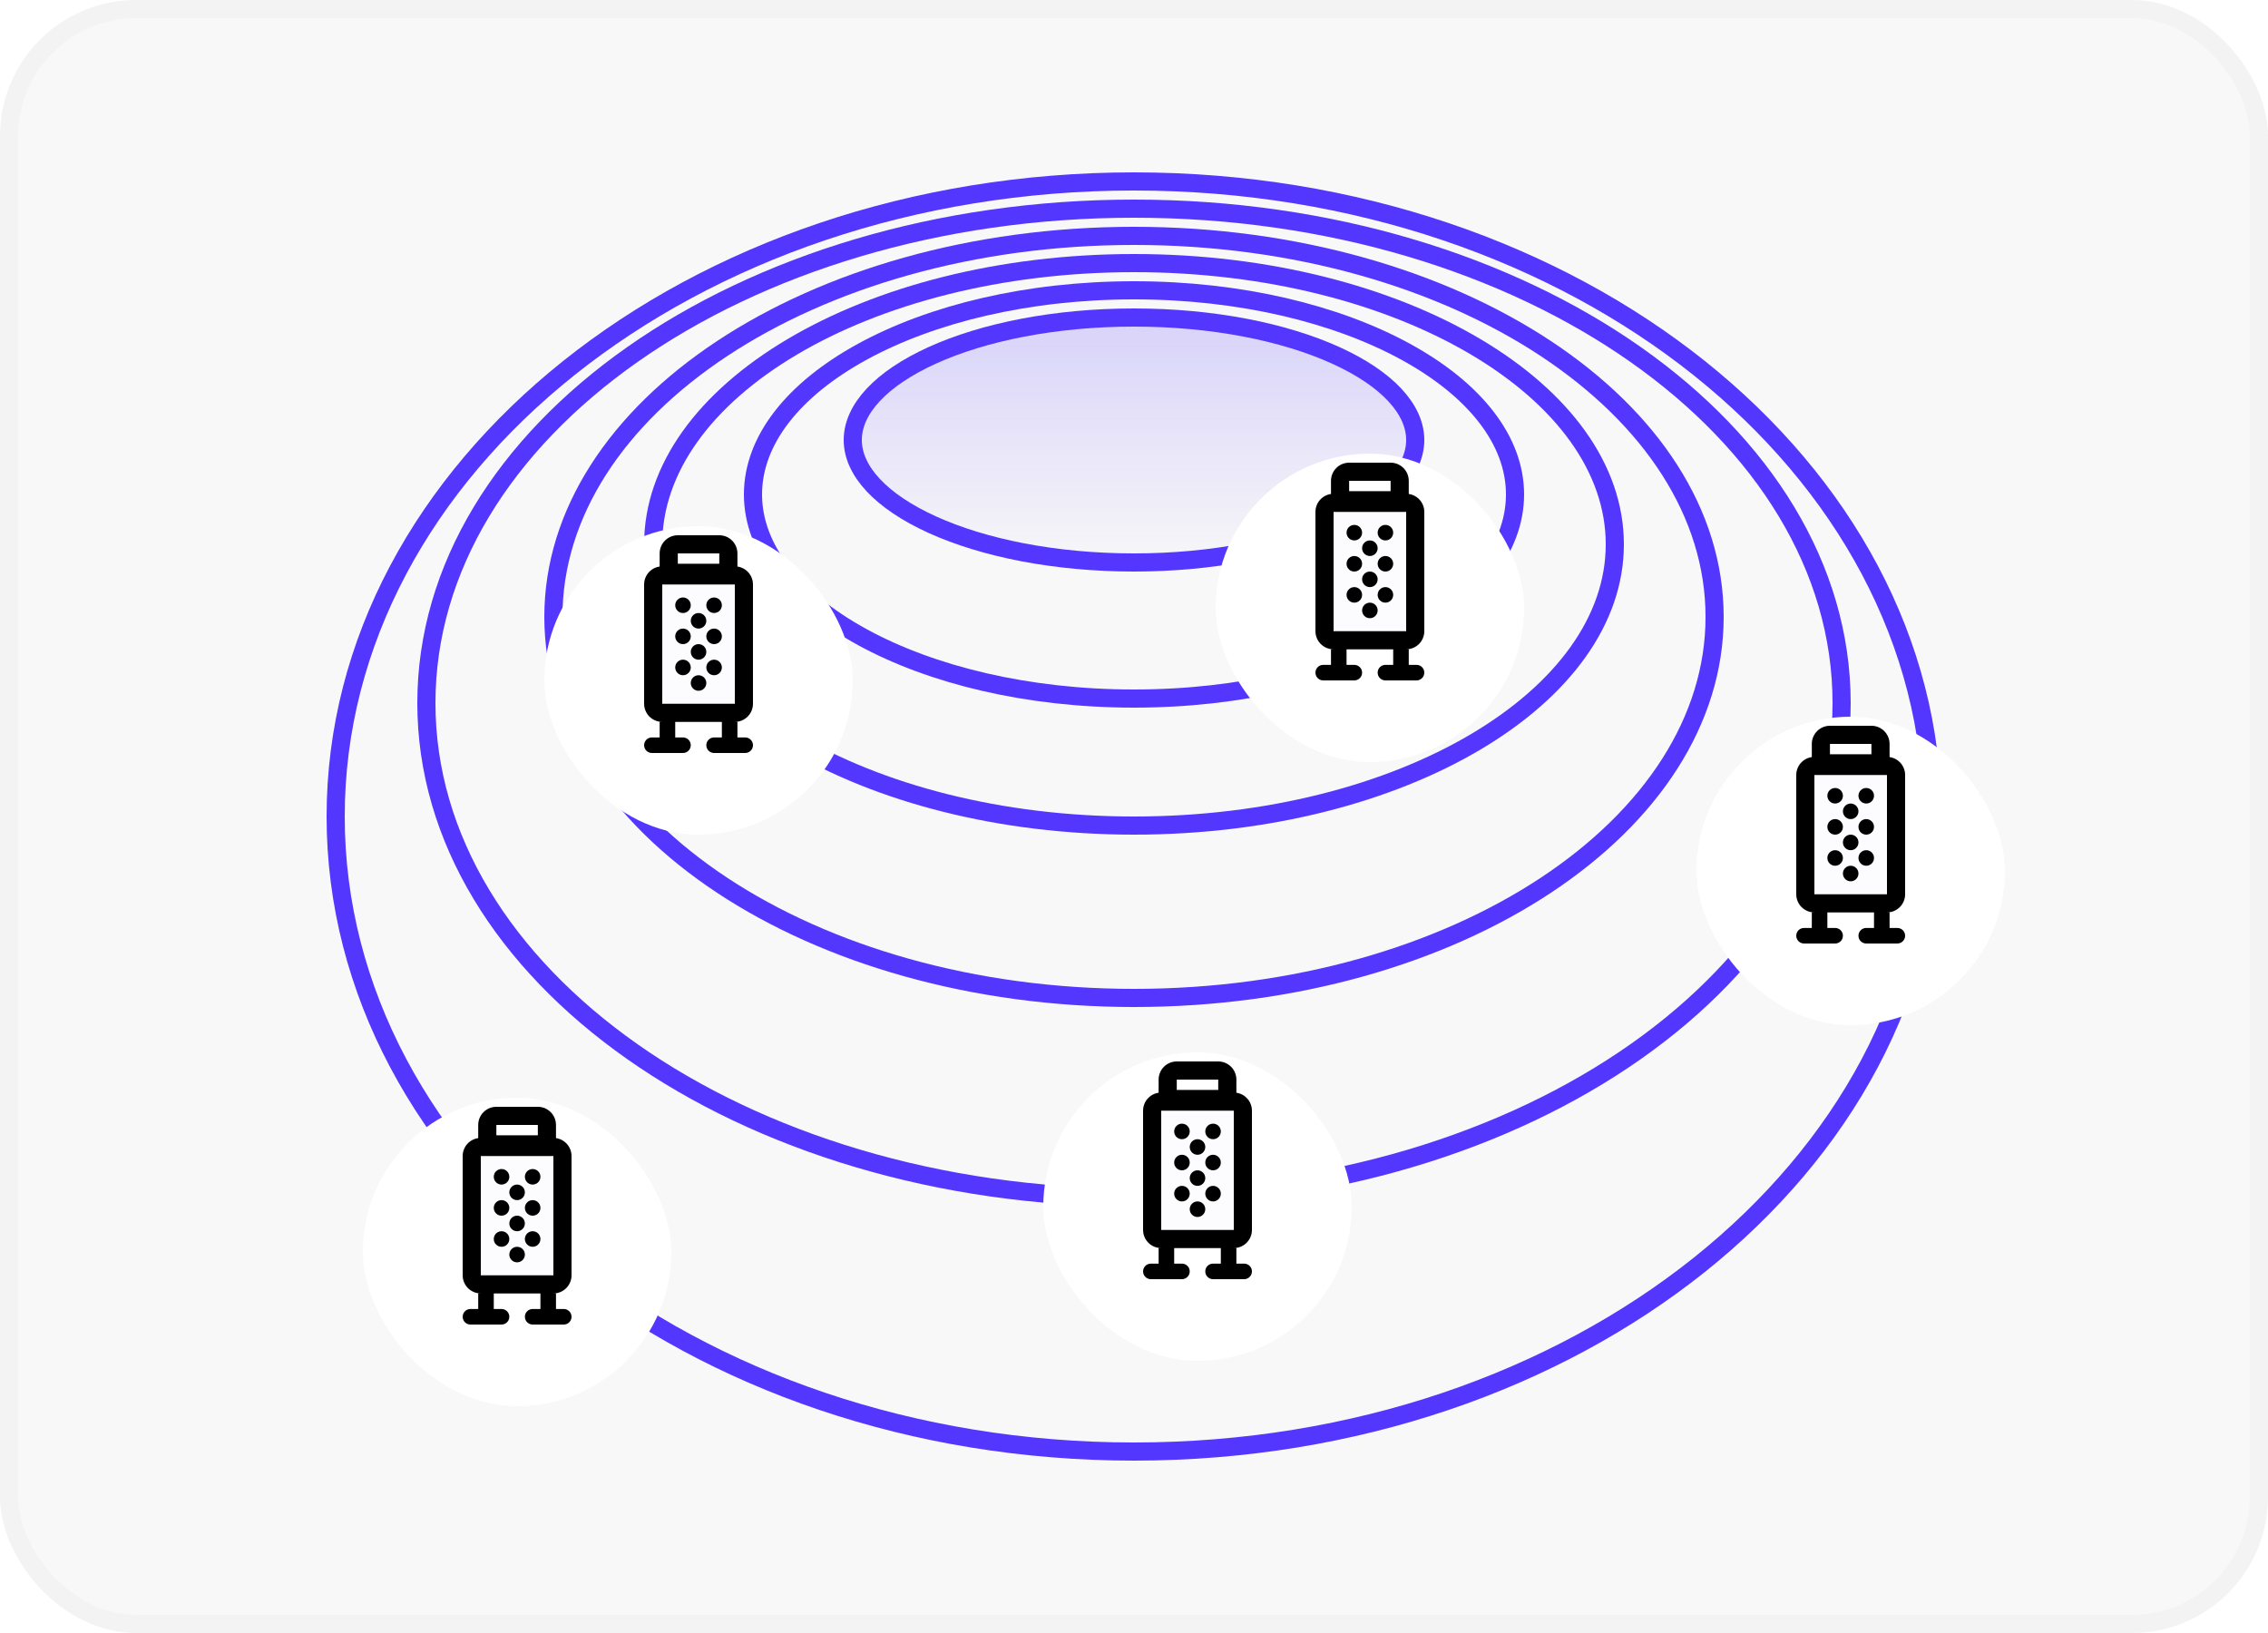 <svg width="250" height="180" viewBox="0 0 250 180" fill="none" xmlns="http://www.w3.org/2000/svg">
<g filter="url(#filter0_b_1216_642)">
<rect width="250" height="180" rx="15" fill="#F8F8F8"/>
<rect x="1" y="1" width="248" height="178" rx="14" stroke="black" stroke-opacity="0.02" stroke-width="2"/>
</g>
<path d="M213 90C213 128.461 173.824 160 125 160C76.176 160 37 128.461 37 90C37 51.539 76.176 20 125 20C173.824 20 213 51.539 213 90Z" stroke="#5337FE" stroke-width="2"/>
<path d="M203 77.5C203 92.412 194.398 106.012 180.287 115.926C166.178 125.838 146.634 132 125 132C103.366 132 83.822 125.838 69.713 115.926C55.602 106.012 47 92.412 47 77.5C47 62.588 55.602 48.987 69.713 39.074C83.822 29.162 103.366 23 125 23C146.634 23 166.178 29.162 180.287 39.074C194.398 48.987 203 62.588 203 77.5Z" stroke="#5337FE" stroke-width="2"/>
<path d="M189 68C189 79.432 181.995 89.908 170.41 97.572C158.833 105.23 142.781 110 125 110C107.219 110 91.167 105.23 79.59 97.572C68.005 89.908 61 79.432 61 68C61 56.568 68.005 46.092 79.59 38.428C91.167 30.77 107.219 26 125 26C142.781 26 158.833 30.77 170.41 38.428C181.995 46.092 189 56.568 189 68Z" stroke="#5337FE" stroke-width="2"/>
<path d="M178 60C178 68.341 172.289 76.07 162.674 81.767C153.081 87.452 139.764 91 125 91C110.236 91 96.919 87.452 87.326 81.767C77.711 76.07 72 68.341 72 60C72 51.659 77.711 43.93 87.326 38.233C96.919 32.548 110.236 29 125 29C139.764 29 153.081 32.548 162.674 38.233C172.289 43.93 178 51.659 178 60Z" stroke="#5337FE" stroke-width="2"/>
<path d="M167 54.5C167 60.453 162.571 66.061 154.926 70.24C147.318 74.397 136.739 77 125 77C113.261 77 102.682 74.397 95.074 70.24C87.429 66.061 83 60.453 83 54.5C83 48.547 87.429 42.939 95.074 38.761C102.682 34.603 113.261 32 125 32C136.739 32 147.318 34.603 154.926 38.761C162.571 42.939 167 48.547 167 54.5Z" stroke="#5337FE" stroke-width="2"/>
<path d="M156 48.5C156 51.869 152.94 55.248 147.215 57.842C141.581 60.395 133.728 62 125 62C116.272 62 108.419 60.395 102.785 57.842C97.06 55.248 94 51.869 94 48.5C94 45.131 97.06 41.752 102.785 39.158C108.419 36.605 116.272 35 125 35C133.728 35 141.581 36.605 147.215 39.158C152.94 41.752 156 45.131 156 48.5Z" fill="url(#paint0_linear_1216_642)" stroke="#5337FE" stroke-width="2"/>
<g filter="url(#filter1_d_1216_642)">
<rect x="187" y="75" width="34" height="34" rx="17" fill="white"/>
</g>
<rect x="198" y="83.429" width="12" height="17.143" rx="2" fill="#FCFCFE"/>
<path fill-rule="evenodd" clip-rule="evenodd" d="M206.286 82H201.714V83.143H206.286L206.286 82ZM201.714 80C200.61 80 199.714 80.895 199.714 82V83.143V83.449C198.745 83.588 198 84.421 198 85.429V98.571C198 99.676 198.895 100.571 200 100.571H199.714V102.286H198.857C198.384 102.286 198 102.669 198 103.143C198 103.616 198.384 104 198.857 104H199.714H201.429H202.286C202.759 104 203.143 103.616 203.143 103.143C203.143 102.669 202.759 102.286 202.286 102.286H201.429V100.571H206.571V102.286H205.714C205.241 102.286 204.857 102.669 204.857 103.143C204.857 103.616 205.241 104 205.714 104H206.571H208.286H209.143C209.616 104 210 103.616 210 103.143C210 102.669 209.616 102.286 209.143 102.286H208.286V100.571H208C209.105 100.571 210 99.676 210 98.571V85.429C210 84.421 209.255 83.588 208.286 83.449V83.143V82C208.286 80.895 207.39 80 206.286 80H201.714ZM208 85.429L200 85.429L200 98.571L208 98.571V85.429ZM202.286 88.571C202.759 88.571 203.143 88.188 203.143 87.714C203.143 87.241 202.759 86.857 202.286 86.857C201.812 86.857 201.429 87.241 201.429 87.714C201.429 88.188 201.812 88.571 202.286 88.571ZM206.571 87.714C206.571 88.188 206.188 88.571 205.714 88.571C205.241 88.571 204.857 88.188 204.857 87.714C204.857 87.241 205.241 86.857 205.714 86.857C206.188 86.857 206.571 87.241 206.571 87.714ZM202.286 92C202.759 92 203.143 91.616 203.143 91.143C203.143 90.669 202.759 90.286 202.286 90.286C201.812 90.286 201.429 90.669 201.429 91.143C201.429 91.616 201.812 92 202.286 92ZM206.571 91.143C206.571 91.616 206.188 92 205.714 92C205.241 92 204.857 91.616 204.857 91.143C204.857 90.669 205.241 90.286 205.714 90.286C206.188 90.286 206.571 90.669 206.571 91.143ZM204 90.286C204.473 90.286 204.857 89.902 204.857 89.429C204.857 88.955 204.473 88.571 204 88.571C203.527 88.571 203.143 88.955 203.143 89.429C203.143 89.902 203.527 90.286 204 90.286ZM203.143 94.571C203.143 95.045 202.759 95.429 202.286 95.429C201.812 95.429 201.429 95.045 201.429 94.571C201.429 94.098 201.812 93.714 202.286 93.714C202.759 93.714 203.143 94.098 203.143 94.571ZM205.714 95.429C206.188 95.429 206.571 95.045 206.571 94.571C206.571 94.098 206.188 93.714 205.714 93.714C205.241 93.714 204.857 94.098 204.857 94.571C204.857 95.045 205.241 95.429 205.714 95.429ZM204.857 92.857C204.857 93.331 204.473 93.714 204 93.714C203.527 93.714 203.143 93.331 203.143 92.857C203.143 92.384 203.527 92 204 92C204.473 92 204.857 92.384 204.857 92.857ZM204 97.143C204.473 97.143 204.857 96.759 204.857 96.286C204.857 95.812 204.473 95.429 204 95.429C203.527 95.429 203.143 95.812 203.143 96.286C203.143 96.759 203.527 97.143 204 97.143Z" fill="black"/>
<g filter="url(#filter2_d_1216_642)">
<rect x="60" y="54" width="34" height="34" rx="17" fill="white"/>
</g>
<rect x="71" y="62.429" width="12" height="17.143" rx="2" fill="#FCFCFE"/>
<path fill-rule="evenodd" clip-rule="evenodd" d="M79.286 61H74.714V62.143H79.286L79.286 61ZM74.714 59C73.61 59 72.714 59.895 72.714 61V62.143V62.449C71.745 62.587 71 63.421 71 64.429V77.571C71 78.676 71.895 79.571 73 79.571H72.714V81.286H71.857C71.384 81.286 71 81.669 71 82.143C71 82.616 71.384 83 71.857 83H72.714H74.429H75.286C75.759 83 76.143 82.616 76.143 82.143C76.143 81.669 75.759 81.286 75.286 81.286H74.429V79.571H79.571V81.286H78.714C78.241 81.286 77.857 81.669 77.857 82.143C77.857 82.616 78.241 83 78.714 83H79.571H81.286H82.143C82.616 83 83 82.616 83 82.143C83 81.669 82.616 81.286 82.143 81.286H81.286V79.571H81C82.105 79.571 83 78.676 83 77.571V64.429C83 63.421 82.255 62.587 81.286 62.449V62.143V61C81.286 59.895 80.39 59 79.286 59H74.714ZM81 64.429L73 64.429L73 77.571L81 77.571V64.429ZM75.286 67.571C75.759 67.571 76.143 67.188 76.143 66.714C76.143 66.241 75.759 65.857 75.286 65.857C74.812 65.857 74.429 66.241 74.429 66.714C74.429 67.188 74.812 67.571 75.286 67.571ZM79.571 66.714C79.571 67.188 79.188 67.571 78.714 67.571C78.241 67.571 77.857 67.188 77.857 66.714C77.857 66.241 78.241 65.857 78.714 65.857C79.188 65.857 79.571 66.241 79.571 66.714ZM75.286 71C75.759 71 76.143 70.616 76.143 70.143C76.143 69.669 75.759 69.286 75.286 69.286C74.812 69.286 74.429 69.669 74.429 70.143C74.429 70.616 74.812 71 75.286 71ZM79.571 70.143C79.571 70.616 79.188 71 78.714 71C78.241 71 77.857 70.616 77.857 70.143C77.857 69.669 78.241 69.286 78.714 69.286C79.188 69.286 79.571 69.669 79.571 70.143ZM77 69.286C77.473 69.286 77.857 68.902 77.857 68.429C77.857 67.955 77.473 67.571 77 67.571C76.527 67.571 76.143 67.955 76.143 68.429C76.143 68.902 76.527 69.286 77 69.286ZM76.143 73.571C76.143 74.045 75.759 74.429 75.286 74.429C74.812 74.429 74.429 74.045 74.429 73.571C74.429 73.098 74.812 72.714 75.286 72.714C75.759 72.714 76.143 73.098 76.143 73.571ZM78.714 74.429C79.188 74.429 79.571 74.045 79.571 73.571C79.571 73.098 79.188 72.714 78.714 72.714C78.241 72.714 77.857 73.098 77.857 73.571C77.857 74.045 78.241 74.429 78.714 74.429ZM77.857 71.857C77.857 72.331 77.473 72.714 77 72.714C76.527 72.714 76.143 72.331 76.143 71.857C76.143 71.384 76.527 71 77 71C77.473 71 77.857 71.384 77.857 71.857ZM77 76.143C77.473 76.143 77.857 75.759 77.857 75.286C77.857 74.812 77.473 74.429 77 74.429C76.527 74.429 76.143 74.812 76.143 75.286C76.143 75.759 76.527 76.143 77 76.143Z" fill="black"/>
<g filter="url(#filter3_d_1216_642)">
<rect x="115" y="112" width="34" height="34" rx="17" fill="white"/>
</g>
<rect x="126" y="120.429" width="12" height="17.143" rx="2" fill="#FCFCFE"/>
<path fill-rule="evenodd" clip-rule="evenodd" d="M134.286 119H129.714V120.143H134.286L134.286 119ZM129.714 117C128.61 117 127.714 117.895 127.714 119V120.143V120.449C126.745 120.587 126 121.421 126 122.429V135.571C126 136.676 126.895 137.571 128 137.571H127.714V139.286H126.857C126.384 139.286 126 139.669 126 140.143C126 140.616 126.384 141 126.857 141H127.714H129.429H130.286C130.759 141 131.143 140.616 131.143 140.143C131.143 139.669 130.759 139.286 130.286 139.286H129.429V137.571H134.571V139.286H133.714C133.241 139.286 132.857 139.669 132.857 140.143C132.857 140.616 133.241 141 133.714 141H134.571H136.286H137.143C137.616 141 138 140.616 138 140.143C138 139.669 137.616 139.286 137.143 139.286H136.286V137.571H136C137.105 137.571 138 136.676 138 135.571V122.429C138 121.421 137.255 120.587 136.286 120.449V120.143V119C136.286 117.895 135.39 117 134.286 117H129.714ZM136 122.429L128 122.429L128 135.571L136 135.571V122.429ZM130.286 125.571C130.759 125.571 131.143 125.188 131.143 124.714C131.143 124.241 130.759 123.857 130.286 123.857C129.812 123.857 129.429 124.241 129.429 124.714C129.429 125.188 129.812 125.571 130.286 125.571ZM134.571 124.714C134.571 125.188 134.188 125.571 133.714 125.571C133.241 125.571 132.857 125.188 132.857 124.714C132.857 124.241 133.241 123.857 133.714 123.857C134.188 123.857 134.571 124.241 134.571 124.714ZM130.286 129C130.759 129 131.143 128.616 131.143 128.143C131.143 127.669 130.759 127.286 130.286 127.286C129.812 127.286 129.429 127.669 129.429 128.143C129.429 128.616 129.812 129 130.286 129ZM134.571 128.143C134.571 128.616 134.188 129 133.714 129C133.241 129 132.857 128.616 132.857 128.143C132.857 127.669 133.241 127.286 133.714 127.286C134.188 127.286 134.571 127.669 134.571 128.143ZM132 127.286C132.473 127.286 132.857 126.902 132.857 126.429C132.857 125.955 132.473 125.571 132 125.571C131.527 125.571 131.143 125.955 131.143 126.429C131.143 126.902 131.527 127.286 132 127.286ZM131.143 131.571C131.143 132.045 130.759 132.429 130.286 132.429C129.812 132.429 129.429 132.045 129.429 131.571C129.429 131.098 129.812 130.714 130.286 130.714C130.759 130.714 131.143 131.098 131.143 131.571ZM133.714 132.429C134.188 132.429 134.571 132.045 134.571 131.571C134.571 131.098 134.188 130.714 133.714 130.714C133.241 130.714 132.857 131.098 132.857 131.571C132.857 132.045 133.241 132.429 133.714 132.429ZM132.857 129.857C132.857 130.331 132.473 130.714 132 130.714C131.527 130.714 131.143 130.331 131.143 129.857C131.143 129.384 131.527 129 132 129C132.473 129 132.857 129.384 132.857 129.857ZM132 134.143C132.473 134.143 132.857 133.759 132.857 133.286C132.857 132.812 132.473 132.429 132 132.429C131.527 132.429 131.143 132.812 131.143 133.286C131.143 133.759 131.527 134.143 132 134.143Z" fill="black"/>
<g filter="url(#filter4_d_1216_642)">
<rect x="134" y="46" width="34" height="34" rx="17" fill="white"/>
</g>
<rect x="145" y="54.429" width="12" height="17.143" rx="2" fill="#FCFCFE"/>
<path fill-rule="evenodd" clip-rule="evenodd" d="M153.286 53H148.714V54.143H153.286L153.286 53ZM148.714 51C147.61 51 146.714 51.895 146.714 53V54.143V54.449C145.745 54.587 145 55.421 145 56.429V69.571C145 70.676 145.895 71.571 147 71.571H146.714V73.286H145.857C145.384 73.286 145 73.669 145 74.143C145 74.616 145.384 75 145.857 75H146.714H148.429H149.286C149.759 75 150.143 74.616 150.143 74.143C150.143 73.669 149.759 73.286 149.286 73.286H148.429V71.571H153.571V73.286H152.714C152.241 73.286 151.857 73.669 151.857 74.143C151.857 74.616 152.241 75 152.714 75H153.571H155.286H156.143C156.616 75 157 74.616 157 74.143C157 73.669 156.616 73.286 156.143 73.286H155.286V71.571H155C156.105 71.571 157 70.676 157 69.571V56.429C157 55.421 156.255 54.587 155.286 54.449V54.143V53C155.286 51.895 154.39 51 153.286 51H148.714ZM155 56.429L147 56.429L147 69.571L155 69.571V56.429ZM149.286 59.571C149.759 59.571 150.143 59.188 150.143 58.714C150.143 58.241 149.759 57.857 149.286 57.857C148.812 57.857 148.429 58.241 148.429 58.714C148.429 59.188 148.812 59.571 149.286 59.571ZM153.571 58.714C153.571 59.188 153.188 59.571 152.714 59.571C152.241 59.571 151.857 59.188 151.857 58.714C151.857 58.241 152.241 57.857 152.714 57.857C153.188 57.857 153.571 58.241 153.571 58.714ZM149.286 63C149.759 63 150.143 62.616 150.143 62.143C150.143 61.669 149.759 61.286 149.286 61.286C148.812 61.286 148.429 61.669 148.429 62.143C148.429 62.616 148.812 63 149.286 63ZM153.571 62.143C153.571 62.616 153.188 63 152.714 63C152.241 63 151.857 62.616 151.857 62.143C151.857 61.669 152.241 61.286 152.714 61.286C153.188 61.286 153.571 61.669 153.571 62.143ZM151 61.286C151.473 61.286 151.857 60.902 151.857 60.429C151.857 59.955 151.473 59.571 151 59.571C150.527 59.571 150.143 59.955 150.143 60.429C150.143 60.902 150.527 61.286 151 61.286ZM150.143 65.571C150.143 66.045 149.759 66.429 149.286 66.429C148.812 66.429 148.429 66.045 148.429 65.571C148.429 65.098 148.812 64.714 149.286 64.714C149.759 64.714 150.143 65.098 150.143 65.571ZM152.714 66.429C153.188 66.429 153.571 66.045 153.571 65.571C153.571 65.098 153.188 64.714 152.714 64.714C152.241 64.714 151.857 65.098 151.857 65.571C151.857 66.045 152.241 66.429 152.714 66.429ZM151.857 63.857C151.857 64.331 151.473 64.714 151 64.714C150.527 64.714 150.143 64.331 150.143 63.857C150.143 63.384 150.527 63 151 63C151.473 63 151.857 63.384 151.857 63.857ZM151 68.143C151.473 68.143 151.857 67.759 151.857 67.286C151.857 66.812 151.473 66.429 151 66.429C150.527 66.429 150.143 66.812 150.143 67.286C150.143 67.759 150.527 68.143 151 68.143Z" fill="black"/>
<g filter="url(#filter5_d_1216_642)">
<rect x="40" y="117" width="34" height="34" rx="17" fill="white"/>
</g>
<rect x="51" y="125.429" width="12" height="17.143" rx="2" fill="#FCFCFE"/>
<path fill-rule="evenodd" clip-rule="evenodd" d="M59.286 124H54.714V125.143H59.286L59.286 124ZM54.714 122C53.61 122 52.714 122.895 52.714 124V125.143V125.449C51.745 125.587 51 126.421 51 127.429V140.571C51 141.676 51.895 142.571 53 142.571H52.714V144.286H51.857C51.384 144.286 51 144.669 51 145.143C51 145.616 51.384 146 51.857 146H52.714H54.429H55.286C55.759 146 56.143 145.616 56.143 145.143C56.143 144.669 55.759 144.286 55.286 144.286H54.429V142.571H59.571V144.286H58.714C58.241 144.286 57.857 144.669 57.857 145.143C57.857 145.616 58.241 146 58.714 146H59.571H61.286H62.143C62.616 146 63 145.616 63 145.143C63 144.669 62.616 144.286 62.143 144.286H61.286V142.571H61C62.105 142.571 63 141.676 63 140.571V127.429C63 126.421 62.255 125.587 61.286 125.449V125.143V124C61.286 122.895 60.39 122 59.286 122H54.714ZM61 127.429L53 127.429L53 140.571L61 140.571V127.429ZM55.286 130.571C55.759 130.571 56.143 130.188 56.143 129.714C56.143 129.241 55.759 128.857 55.286 128.857C54.812 128.857 54.429 129.241 54.429 129.714C54.429 130.188 54.812 130.571 55.286 130.571ZM59.571 129.714C59.571 130.188 59.188 130.571 58.714 130.571C58.241 130.571 57.857 130.188 57.857 129.714C57.857 129.241 58.241 128.857 58.714 128.857C59.188 128.857 59.571 129.241 59.571 129.714ZM55.286 134C55.759 134 56.143 133.616 56.143 133.143C56.143 132.669 55.759 132.286 55.286 132.286C54.812 132.286 54.429 132.669 54.429 133.143C54.429 133.616 54.812 134 55.286 134ZM59.571 133.143C59.571 133.616 59.188 134 58.714 134C58.241 134 57.857 133.616 57.857 133.143C57.857 132.669 58.241 132.286 58.714 132.286C59.188 132.286 59.571 132.669 59.571 133.143ZM57 132.286C57.473 132.286 57.857 131.902 57.857 131.429C57.857 130.955 57.473 130.571 57 130.571C56.527 130.571 56.143 130.955 56.143 131.429C56.143 131.902 56.527 132.286 57 132.286ZM56.143 136.571C56.143 137.045 55.759 137.429 55.286 137.429C54.812 137.429 54.429 137.045 54.429 136.571C54.429 136.098 54.812 135.714 55.286 135.714C55.759 135.714 56.143 136.098 56.143 136.571ZM58.714 137.429C59.188 137.429 59.571 137.045 59.571 136.571C59.571 136.098 59.188 135.714 58.714 135.714C58.241 135.714 57.857 136.098 57.857 136.571C57.857 137.045 58.241 137.429 58.714 137.429ZM57.857 134.857C57.857 135.331 57.473 135.714 57 135.714C56.527 135.714 56.143 135.331 56.143 134.857C56.143 134.384 56.527 134 57 134C57.473 134 57.857 134.384 57.857 134.857ZM57 139.143C57.473 139.143 57.857 138.759 57.857 138.286C57.857 137.812 57.473 137.429 57 137.429C56.527 137.429 56.143 137.812 56.143 138.286C56.143 138.759 56.527 139.143 57 139.143Z" fill="black"/>
<defs>
<filter id="filter0_b_1216_642" x="-10" y="-10" width="270" height="200" filterUnits="userSpaceOnUse" color-interpolation-filters="sRGB">
<feFlood flood-opacity="0" result="BackgroundImageFix"/>
<feGaussianBlur in="BackgroundImageFix" stdDeviation="5"/>
<feComposite in2="SourceAlpha" operator="in" result="effect1_backgroundBlur_1216_642"/>
<feBlend mode="normal" in="SourceGraphic" in2="effect1_backgroundBlur_1216_642" result="shape"/>
</filter>
<filter id="filter1_d_1216_642" x="183" y="75" width="42" height="42" filterUnits="userSpaceOnUse" color-interpolation-filters="sRGB">
<feFlood flood-opacity="0" result="BackgroundImageFix"/>
<feColorMatrix in="SourceAlpha" type="matrix" values="0 0 0 0 0 0 0 0 0 0 0 0 0 0 0 0 0 0 127 0" result="hardAlpha"/>
<feOffset dy="4"/>
<feGaussianBlur stdDeviation="2"/>
<feColorMatrix type="matrix" values="0 0 0 0 0.188 0 0 0 0 0.204 0 0 0 0 0.231 0 0 0 0.07 0"/>
<feBlend mode="normal" in2="BackgroundImageFix" result="effect1_dropShadow_1216_642"/>
<feBlend mode="normal" in="SourceGraphic" in2="effect1_dropShadow_1216_642" result="shape"/>
</filter>
<filter id="filter2_d_1216_642" x="56" y="54" width="42" height="42" filterUnits="userSpaceOnUse" color-interpolation-filters="sRGB">
<feFlood flood-opacity="0" result="BackgroundImageFix"/>
<feColorMatrix in="SourceAlpha" type="matrix" values="0 0 0 0 0 0 0 0 0 0 0 0 0 0 0 0 0 0 127 0" result="hardAlpha"/>
<feOffset dy="4"/>
<feGaussianBlur stdDeviation="2"/>
<feColorMatrix type="matrix" values="0 0 0 0 0.188 0 0 0 0 0.204 0 0 0 0 0.231 0 0 0 0.07 0"/>
<feBlend mode="normal" in2="BackgroundImageFix" result="effect1_dropShadow_1216_642"/>
<feBlend mode="normal" in="SourceGraphic" in2="effect1_dropShadow_1216_642" result="shape"/>
</filter>
<filter id="filter3_d_1216_642" x="111" y="112" width="42" height="42" filterUnits="userSpaceOnUse" color-interpolation-filters="sRGB">
<feFlood flood-opacity="0" result="BackgroundImageFix"/>
<feColorMatrix in="SourceAlpha" type="matrix" values="0 0 0 0 0 0 0 0 0 0 0 0 0 0 0 0 0 0 127 0" result="hardAlpha"/>
<feOffset dy="4"/>
<feGaussianBlur stdDeviation="2"/>
<feColorMatrix type="matrix" values="0 0 0 0 0.188 0 0 0 0 0.204 0 0 0 0 0.231 0 0 0 0.07 0"/>
<feBlend mode="normal" in2="BackgroundImageFix" result="effect1_dropShadow_1216_642"/>
<feBlend mode="normal" in="SourceGraphic" in2="effect1_dropShadow_1216_642" result="shape"/>
</filter>
<filter id="filter4_d_1216_642" x="130" y="46" width="42" height="42" filterUnits="userSpaceOnUse" color-interpolation-filters="sRGB">
<feFlood flood-opacity="0" result="BackgroundImageFix"/>
<feColorMatrix in="SourceAlpha" type="matrix" values="0 0 0 0 0 0 0 0 0 0 0 0 0 0 0 0 0 0 127 0" result="hardAlpha"/>
<feOffset dy="4"/>
<feGaussianBlur stdDeviation="2"/>
<feColorMatrix type="matrix" values="0 0 0 0 0.188 0 0 0 0 0.204 0 0 0 0 0.231 0 0 0 0.07 0"/>
<feBlend mode="normal" in2="BackgroundImageFix" result="effect1_dropShadow_1216_642"/>
<feBlend mode="normal" in="SourceGraphic" in2="effect1_dropShadow_1216_642" result="shape"/>
</filter>
<filter id="filter5_d_1216_642" x="36" y="117" width="42" height="42" filterUnits="userSpaceOnUse" color-interpolation-filters="sRGB">
<feFlood flood-opacity="0" result="BackgroundImageFix"/>
<feColorMatrix in="SourceAlpha" type="matrix" values="0 0 0 0 0 0 0 0 0 0 0 0 0 0 0 0 0 0 127 0" result="hardAlpha"/>
<feOffset dy="4"/>
<feGaussianBlur stdDeviation="2"/>
<feColorMatrix type="matrix" values="0 0 0 0 0.188 0 0 0 0 0.204 0 0 0 0 0.231 0 0 0 0.07 0"/>
<feBlend mode="normal" in2="BackgroundImageFix" result="effect1_dropShadow_1216_642"/>
<feBlend mode="normal" in="SourceGraphic" in2="effect1_dropShadow_1216_642" result="shape"/>
</filter>
<linearGradient id="paint0_linear_1216_642" x1="125" y1="34" x2="125" y2="63" gradientUnits="userSpaceOnUse">
<stop stop-color="#5337FE" stop-opacity="0.2"/>
<stop offset="1" stop-color="#5337FE" stop-opacity="0"/>
</linearGradient>
</defs>
</svg>
